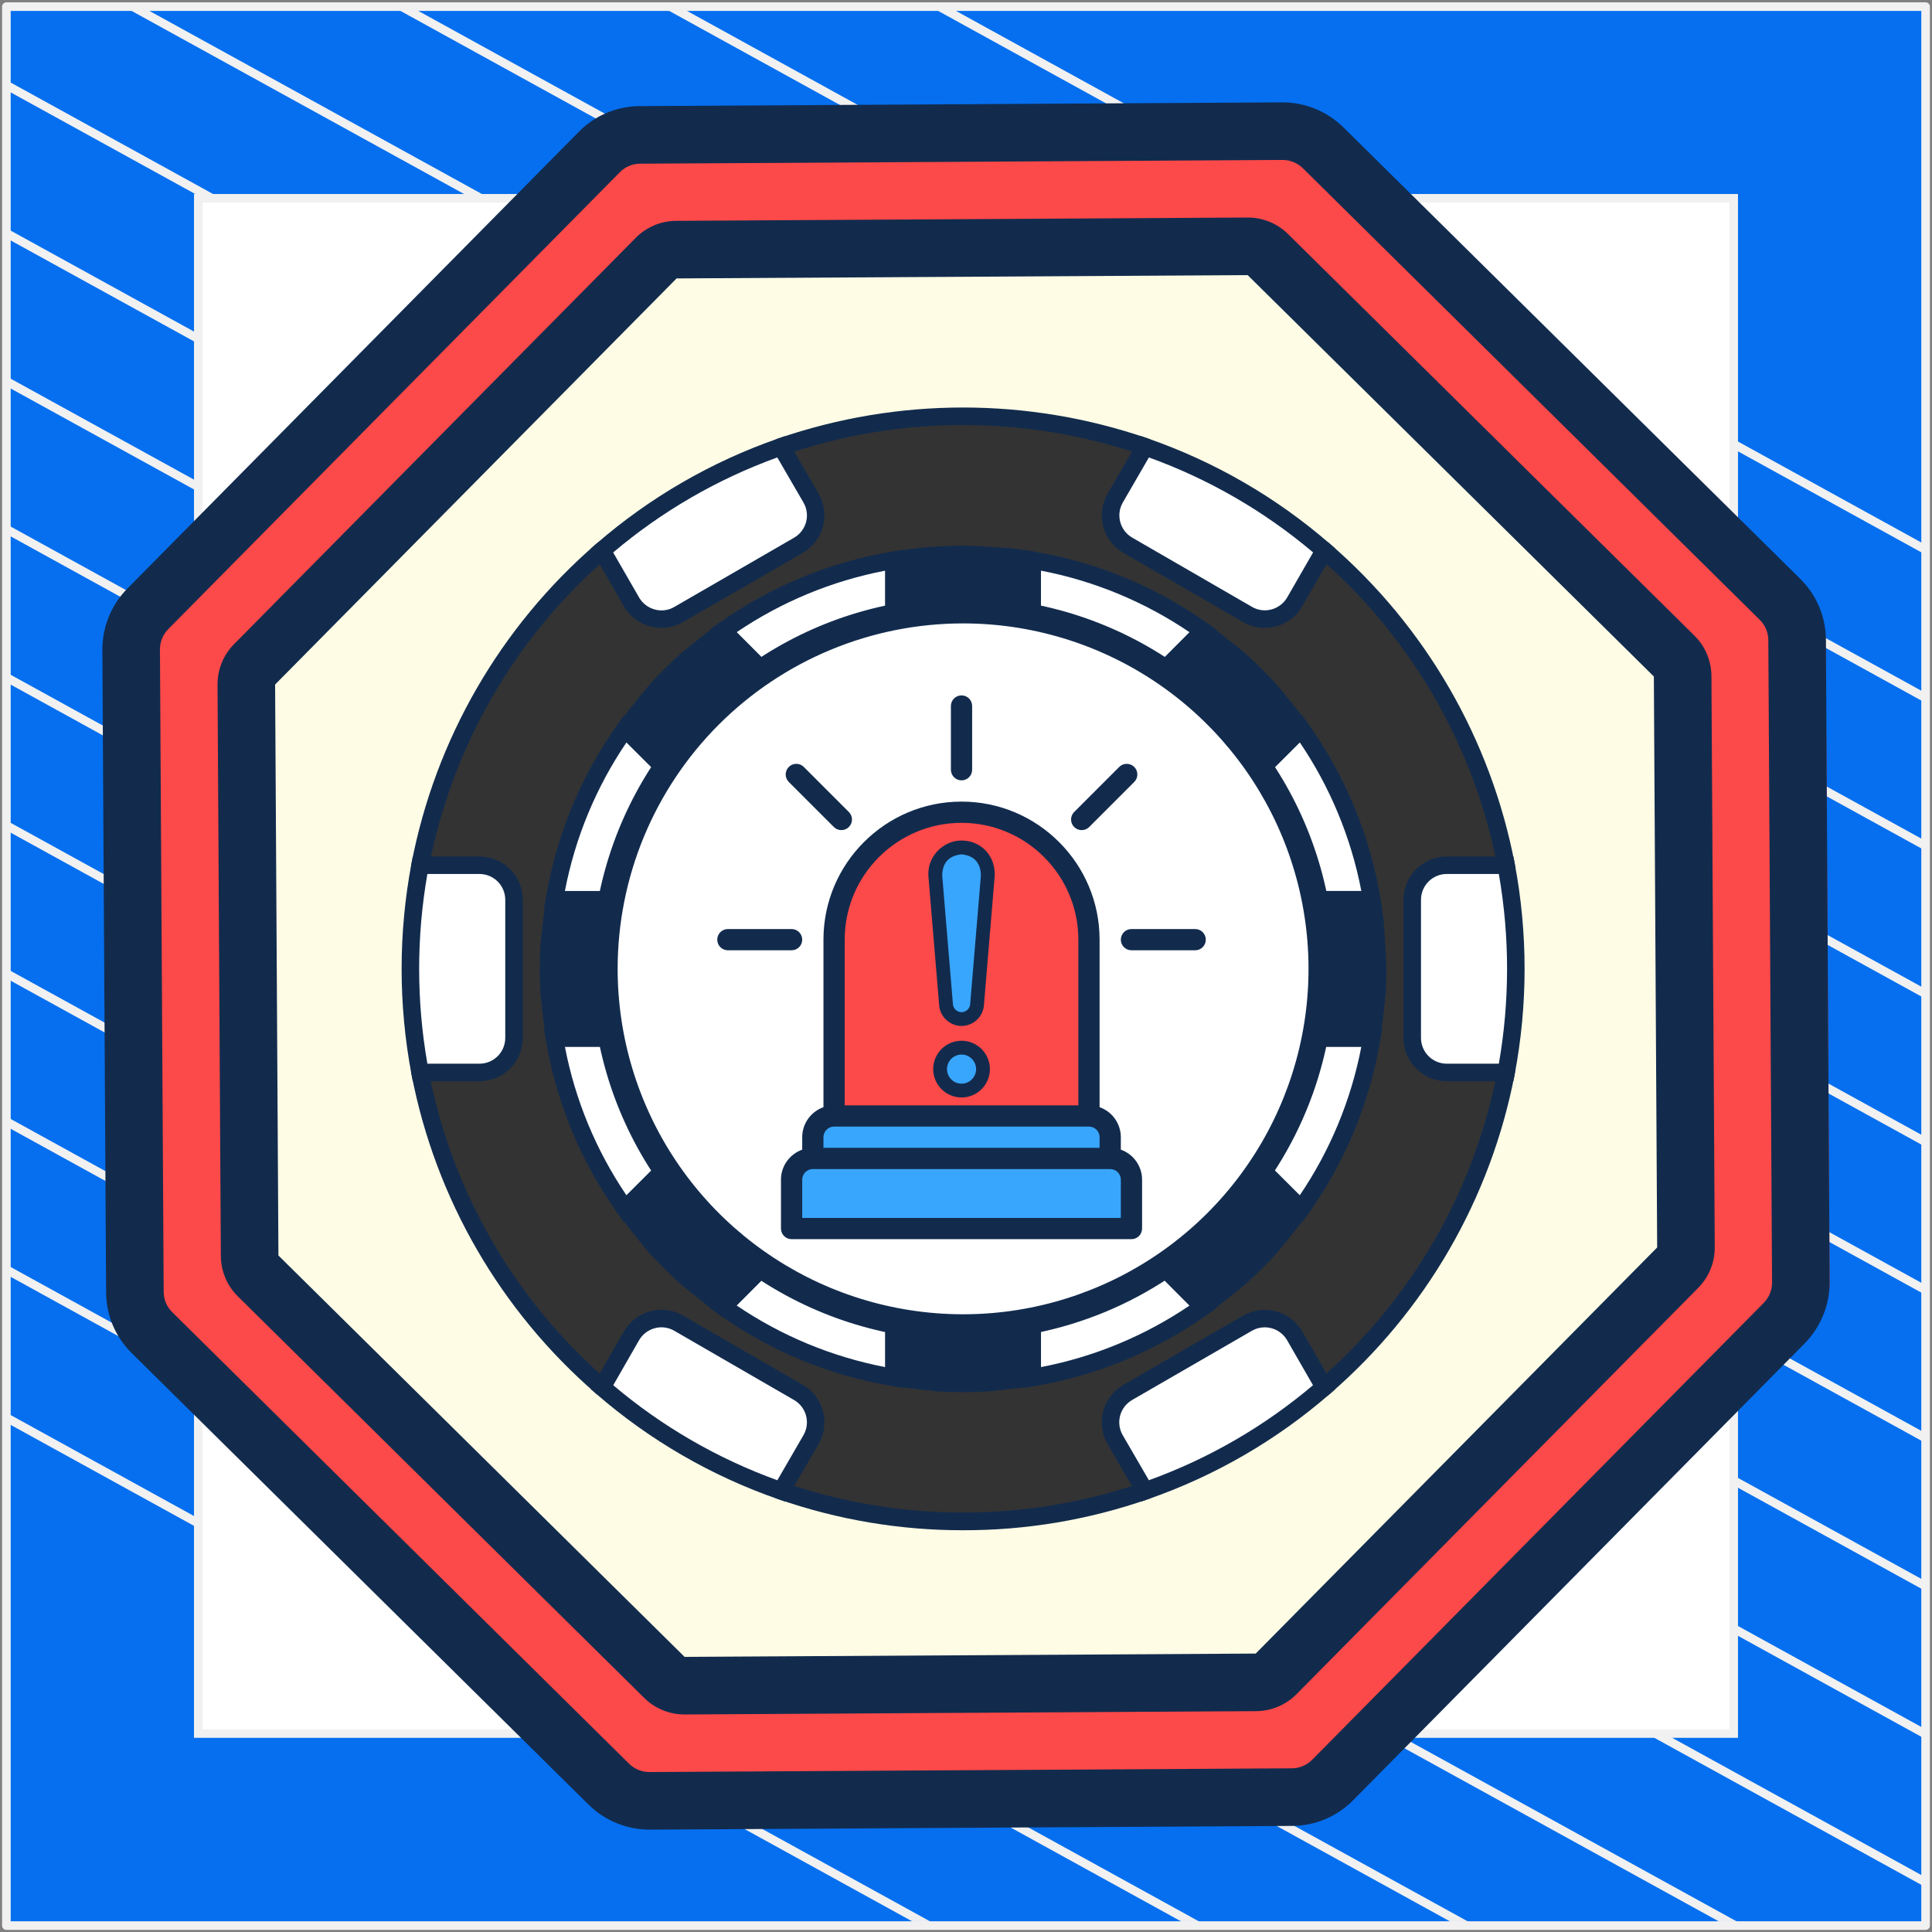 <?xml version="1.0" encoding="UTF-8"?> <svg xmlns="http://www.w3.org/2000/svg" width="302" height="302" viewBox="0 0 302 302" fill="none"><rect x="0" y="0" width="302" height="302" fill="#808080" stroke="none"/><path d="M301 1.038H1V301H301V1.038Z" fill="#056FEF" stroke="#F1F1F1" stroke-width="1.346" stroke-linejoin="round"></path><mask id="mask0_20_2493" style="mask-type:luminance" maskUnits="userSpaceOnUse" x="1" y="1" width="300" height="300"><path d="M301 1H1V300.962H301V1Z" fill="white"></path></mask><g mask="url(#mask0_20_2493)"><path d="M-285.023 64.085L219.795 342.085" stroke="#F1F1F1" stroke-width="1.346" stroke-miterlimit="10"></path><path d="M-263.954 52.544L240.932 330.581" stroke="#F1F1F1" stroke-width="1.346" stroke-miterlimit="10"></path><path d="M-242.819 41.04L261.999 319.04" stroke="#F1F1F1" stroke-width="1.346" stroke-miterlimit="10"></path><path d="M-221.682 29.536L283.136 307.536" stroke="#F1F1F1" stroke-width="1.346" stroke-miterlimit="10"></path><path d="M-200.545 18.032L304.272 296.032" stroke="#F1F1F1" stroke-width="1.346" stroke-miterlimit="10"></path><path d="M-179.41 6.528L325.409 284.528" stroke="#F1F1F1" stroke-width="1.346" stroke-miterlimit="10"></path><path d="M-158.273 -5.014L346.545 273.024" stroke="#F1F1F1" stroke-width="1.346" stroke-miterlimit="10"></path><path d="M-137.205 -16.517L367.613 261.483" stroke="#F1F1F1" stroke-width="1.346" stroke-miterlimit="10"></path><path d="M-116.069 -28.021L388.749 249.979" stroke="#F1F1F1" stroke-width="1.346" stroke-miterlimit="10"></path><path d="M-94.932 -39.525L409.886 238.475" stroke="#F1F1F1" stroke-width="1.346" stroke-miterlimit="10"></path><path d="M-73.796 -51.029L431.023 226.971" stroke="#F1F1F1" stroke-width="1.346" stroke-miterlimit="10"></path><path d="M-52.659 -62.533L452.159 215.467" stroke="#F1F1F1" stroke-width="1.346" stroke-miterlimit="10"></path><path d="M-31.591 -74.075L473.227 203.963" stroke="#F1F1F1" stroke-width="1.346" stroke-miterlimit="10"></path><path d="M-10.454 -85.579L494.364 192.422" stroke="#F1F1F1" stroke-width="1.346" stroke-miterlimit="10"></path></g><path d="M271 31H31V270.975H271V31Z" fill="white" stroke="#F1F1F1" stroke-width="1.346" stroke-miterlimit="10"></path><path d="M281.521 200.463C281.524 202.84 280.585 205.122 278.911 206.809L208.294 278.236C206.617 279.935 204.337 280.905 201.948 280.936L101.537 281.521C101.293 281.536 101.049 281.505 100.817 281.431C98.694 281.318 96.688 280.42 95.191 278.91L23.764 208.294C22.064 206.616 21.095 204.336 21.064 201.948L20.479 101.537C20.476 99.16 21.415 96.878 23.089 95.191L93.706 23.764C95.383 22.064 97.663 21.094 100.052 21.064L187.681 20.569L200.463 20.478C202.84 20.475 205.122 21.414 206.809 23.089L278.236 93.705C279.936 95.383 280.906 97.663 280.936 100.051L281.521 200.463Z" fill="#FFFCE5"></path><path d="M285.999 200.489C286.025 202.872 285.015 205.162 283.2 206.838L207.508 278.302C205.709 280.003 203.263 280.974 200.702 281.004L106.667 281.5C104.389 281.387 102.238 280.488 100.632 278.978L24.024 208.324C22.201 206.646 21.16 204.364 21.127 201.975L20.5 101.511C20.497 99.132 21.503 96.85 23.3 95.162L99.039 23.697C100.839 21.997 103.284 21.026 105.846 20.995L199.833 20.5C202.122 20.621 204.285 21.518 205.915 23.022L282.524 93.675C284.333 95.359 285.357 97.641 285.372 100.025L285.999 200.489Z" fill="#FC4949"></path><path d="M262.6 195C262.612 196.198 262.114 197.351 261.217 198.198L194.75 261.743C193.853 262.591 192.633 263.061 191.365 263.05L110.307 263.5H110.164C109.246 263.326 108.401 262.903 107.733 262.284L40.455 199.504C39.558 198.657 39.06 197.504 39.072 196.306L38.5 107C38.487 105.802 38.986 104.649 39.883 103.802L106.35 40.256C107.246 39.409 108.467 38.938 109.735 38.95L190.793 38.5H190.936C191.854 38.674 192.698 39.097 193.367 39.716L260.645 102.496C261.542 103.343 262.04 104.496 262.027 105.694L262.6 195Z" fill="#FFFCE5"></path><path d="M92.007 282.099C94.543 284.591 97.953 285.991 101.507 286H101.58L201.987 285.416C205.57 285.405 209.001 283.962 211.514 281.407L282.099 209.993C284.609 207.44 286.011 204.001 286 200.42L285.416 100.013C285.406 96.43 283.962 92.999 281.407 90.486L209.991 19.899C207.437 17.391 203.999 15.99 200.42 16L100.013 16.585C96.43 16.595 92.999 18.038 90.486 20.593L19.901 92.007C17.391 94.56 15.989 98 16 101.58L16.584 201.987C16.595 205.57 18.038 209.001 20.593 211.514L92.007 282.099ZM26.303 98.339L96.89 26.923C97.727 26.071 98.87 25.59 100.064 25.587L200.471 25.002H200.495C201.679 25.004 202.815 25.471 203.66 26.301L203.662 26.303L275.078 96.891C275.93 97.727 276.411 98.87 276.414 100.064L276.998 200.472C277.003 201.665 276.535 202.812 275.697 203.662L205.11 275.078C204.273 275.93 203.13 276.411 201.936 276.414L101.529 276.998H101.505C100.32 276.996 99.183 276.529 98.338 275.697L26.922 205.11C26.07 204.273 25.589 203.13 25.586 201.936L25.002 101.529C24.997 100.335 25.465 99.189 26.303 98.339Z" fill="#122B4D"></path><path d="M37.196 202.657L100.688 265.402C102.37 267.07 104.645 268.003 107.015 267.997H107.065L196.335 267.479C198.724 267.472 201.01 266.509 202.686 264.806L265.439 201.33C267.124 199.635 268.06 197.337 268.041 194.948L267.522 105.696C267.516 103.306 266.552 101.018 264.848 99.343L201.356 36.598C199.674 34.93 197.399 33.997 195.029 34.003H194.979L105.709 34.521C103.321 34.528 101.034 35.491 99.358 37.194L36.605 100.67C34.92 102.365 33.984 104.663 34.003 107.052L34.522 196.306C34.529 198.696 35.492 200.983 37.196 202.657ZM43.004 107.002L105.759 43.523L195.029 43.004L258.521 105.746L259.039 194.998L196.284 258.477L107.014 258.995L43.525 196.254L39.022 196.28L43.523 196.254L43.004 107.002Z" fill="#122B4D"></path><g clip-path="url(#clip0_20_2493)"><path d="M223.44 151.45C223.44 156.984 236.427 162.419 235.429 167.648C231.778 186.784 221.757 204.12 206.998 216.835C203.839 219.577 191.875 211.284 188.351 213.544C182.765 217.109 185.348 230.847 178.981 233.063C160.565 239.436 140.541 239.436 122.125 233.063C115.949 230.913 118.198 216.966 112.754 213.544C109.036 211.205 97.398 219.708 94.108 216.835C79.342 204.121 69.316 186.782 65.663 167.643C64.662 162.405 77.649 156.978 77.649 151.45C77.649 145.922 64.662 140.481 65.663 135.246C69.312 116.109 79.332 98.771 94.091 86.054C98.204 82.49 104.649 94.747 115.447 89.345C124.154 84.993 116.95 71.625 122.116 69.826C140.533 63.453 160.556 63.453 178.973 69.826C184.139 71.625 183.678 86.647 188.343 89.345C193.062 92.087 202.898 82.49 206.99 86.054C221.753 98.769 231.777 116.108 235.429 135.246C236.427 140.481 223.44 145.911 223.44 151.45Z" fill="#333333"></path><path d="M150.55 239.2C140.718 239.215 130.955 237.572 121.669 234.341C117.704 232.97 116.681 228.127 115.691 223.449C114.921 219.791 114.123 216.012 112.019 214.688C110.794 213.925 106.886 215.442 104.04 216.549C99.652 218.258 95.52 219.865 93.197 217.86C78.228 204.928 68.054 187.328 64.316 167.903C63.658 164.445 67.193 161.385 70.623 158.426C73.267 156.112 76.278 153.518 76.278 151.45C76.278 149.382 73.261 146.772 70.612 144.474C67.187 141.51 63.658 138.449 64.316 134.997C68.049 115.563 78.222 97.955 93.194 85.015C95.649 82.901 98.506 84.587 101.273 86.235C104.986 88.429 109.198 90.941 114.836 88.122C118.971 86.052 118.834 81.491 118.699 77.082C118.587 73.427 118.469 69.648 121.666 68.534C140.38 62.088 160.712 62.088 179.425 68.534C182.812 69.708 184.027 74.444 185.315 79.454C186.245 83.065 187.292 87.157 189.028 88.16C190.717 89.134 194.082 87.612 197.052 86.268C201.02 84.475 205.125 82.613 207.897 85.015C222.869 97.955 233.041 115.563 236.772 134.997C237.433 138.455 233.899 141.515 230.465 144.474C227.811 146.772 224.8 149.377 224.8 151.45C224.8 153.523 227.816 156.128 230.465 158.426C233.888 161.385 237.422 164.459 236.772 167.906C233.037 187.335 222.864 204.938 207.894 217.874C205.662 219.793 201.483 218.225 197.063 216.552C194.175 215.455 190.207 213.955 189.08 214.696C186.917 216.067 186.154 219.835 185.42 223.471C184.476 228.132 183.5 232.94 179.422 234.357C170.139 237.582 160.378 239.219 150.55 239.2ZM111.062 211.748C111.915 211.718 112.758 211.934 113.492 212.37C116.574 214.309 117.496 218.677 118.387 222.881C119.209 226.813 120.079 230.883 122.582 231.752C140.712 237.993 160.407 237.993 178.537 231.752C181.139 230.844 181.923 226.992 182.749 222.909C183.599 218.716 184.476 214.38 187.622 212.373C189.928 210.898 193.874 212.392 198.042 213.975C200.858 215.039 205.111 216.659 206.109 215.784C220.611 203.253 230.465 186.199 234.08 167.377C234.444 165.457 231.384 162.816 228.683 160.48C225.431 157.667 222.069 154.757 222.069 151.431C222.069 148.105 225.431 145.195 228.683 142.382C231.384 140.045 234.442 137.396 234.08 135.49C230.466 116.667 220.612 99.612 206.109 87.08C204.67 85.821 201.371 87.316 198.19 88.758C194.441 90.453 190.578 92.205 187.663 90.521C184.92 88.942 183.824 84.659 182.666 80.126C181.665 76.226 180.53 71.806 178.531 71.112C160.406 64.874 140.716 64.874 122.591 71.112C121.381 71.532 121.359 73.613 121.461 76.986C121.601 81.51 121.79 87.711 116.083 90.565C109.099 94.053 103.782 90.891 99.904 88.58C97.179 86.962 95.884 86.32 95.021 87.08C80.518 99.612 70.664 116.667 67.05 135.49C66.686 137.41 69.749 140.048 72.447 142.384C75.699 145.198 79.061 148.107 79.061 151.434C79.061 154.76 75.658 157.68 72.398 160.499C69.699 162.836 66.639 165.484 67.001 167.393C70.615 186.215 80.469 203.27 94.971 215.801C96.043 216.73 100.074 215.159 103.022 214.013C105.552 212.819 108.264 212.057 111.046 211.759L111.062 211.748Z" fill="#122B4D"></path><path d="M201.842 162.243H214.424C212.815 171.879 209.029 181.02 203.353 188.971L194.444 180.089L179.189 195.344L188.071 204.253C180.12 209.929 170.979 213.715 161.343 215.324V202.743H139.746V215.324C130.11 213.715 120.969 209.929 113.018 204.253L121.9 195.344L106.645 180.089L97.735 188.971C92.057 181.021 88.268 171.879 86.657 162.243H99.238V140.646H86.657C88.266 131.01 92.052 121.869 97.727 113.918L106.637 122.8L121.891 107.545L113.018 98.635C120.968 92.957 130.109 89.168 139.746 87.557V100.138H161.343V87.557C170.979 89.166 180.12 92.952 188.071 98.627L179.189 107.537L194.444 122.791L203.353 113.909C209.029 121.861 212.815 131.002 214.424 140.638H201.842V162.243Z" fill="white"></path><path d="M159.975 216.944V204.114H141.117V216.944L139.521 216.67C129.675 215.042 120.334 211.174 112.22 205.364L110.903 204.424L119.953 195.341L106.634 182.023L97.552 191.072L96.611 189.756C90.807 181.645 86.942 172.31 85.313 162.471L85.039 160.875H97.87V142.017H85.044L85.319 140.421C86.947 130.575 90.815 121.234 96.625 113.12L97.565 111.803L106.647 120.853L119.966 107.534L110.917 98.452L112.233 97.511C120.345 91.706 129.68 87.841 139.521 86.213L141.117 85.939V98.77H159.975V85.945L161.571 86.219C171.416 87.848 180.755 91.716 188.869 97.525L190.185 98.465L181.136 107.548L194.455 120.866L203.537 111.817L204.478 113.133C210.287 121.248 214.156 130.588 215.784 140.435L216.058 142.031H203.214V160.889H216.044L215.77 162.485C214.141 172.33 210.273 181.669 204.464 189.783L203.523 191.099L194.441 182.05L181.123 195.369L190.172 204.451L188.855 205.392C180.742 211.201 171.402 215.069 161.557 216.698L159.975 216.944ZM138.375 201.371H162.717V213.698C171.033 212.101 178.937 208.827 185.946 204.075L177.251 195.355L194.441 178.164L203.161 186.86C207.919 179.847 211.198 171.939 212.798 163.617H200.485V139.275H212.798C211.201 130.958 207.927 123.053 203.175 116.043L194.455 124.738L177.251 107.548L185.946 98.83C178.938 94.076 171.034 90.8 162.717 89.202V101.515H138.375V89.202C130.057 90.799 122.152 94.074 115.143 98.827L123.838 107.545L106.647 124.738L97.93 116.043C93.175 123.052 89.899 130.957 88.302 139.275H100.615V163.617H88.302C89.899 171.934 93.174 179.837 97.927 186.846L106.645 178.151L123.836 195.341L115.14 204.062C122.15 208.819 130.056 212.097 138.375 213.698V201.371Z" fill="#122B4D"></path><path d="M236.929 151.45C236.935 156.885 236.429 162.308 235.418 167.648H226.141C224.711 167.642 223.341 167.07 222.331 166.057C221.321 165.044 220.753 163.673 220.75 162.243V140.646C220.754 139.215 221.324 137.844 222.336 136.833C223.348 135.821 224.718 135.251 226.149 135.246H235.437C236.442 140.589 236.941 146.014 236.929 151.45Z" fill="white"></path><path d="M236.561 169.014H226.141C224.348 169.01 222.629 168.296 221.361 167.027C220.094 165.759 219.381 164.039 219.379 162.246V140.646C219.38 138.851 220.094 137.13 221.362 135.861C222.631 134.592 224.352 133.877 226.146 133.875H236.567L236.778 134.989C238.828 145.862 238.828 157.022 236.778 167.895L236.561 169.014ZM226.141 136.617C225.074 136.62 224.052 137.046 223.299 137.801C222.545 138.556 222.122 139.579 222.121 140.646V162.246C222.122 163.313 222.547 164.336 223.302 165.091C224.056 165.845 225.079 166.27 226.146 166.271H234.291C236.006 156.461 236.006 146.428 234.291 136.617H226.141Z" fill="#122B4D"></path><path d="M161.343 87.557V100.138H139.746V87.557C139.825 87.532 144.01 86.965 144.47 86.937C145.2 86.855 149.25 86.641 150.544 86.641C151.839 86.641 157.537 87.02 157.995 87.072C158.502 87.135 161.264 87.541 161.343 87.557Z" fill="#122B4D"></path><path d="M162.717 101.517H138.375V86.567L139.323 86.263C139.691 86.142 144.347 85.58 144.383 85.577C145.096 85.495 149.201 85.278 150.544 85.278C151.888 85.278 157.652 85.662 158.154 85.717C158.154 85.717 161.445 86.153 161.779 86.266L162.717 86.578V101.517ZM141.117 98.775H159.975V88.739C159.152 88.618 158.143 88.465 157.855 88.443C157.353 88.38 151.74 88.02 150.55 88.02C149.36 88.02 145.307 88.232 144.627 88.308C144.32 88.328 142.395 88.583 141.122 88.755L141.117 98.775Z" fill="#122B4D"></path><path d="M121.899 107.545L106.645 122.8L97.735 113.918C97.845 113.756 101.758 108.787 102.353 108.14C103.107 107.276 103.919 106.437 104.728 105.628C105.537 104.819 106.373 104.007 107.24 103.253C107.887 102.658 112.856 98.745 113.018 98.635L121.899 107.545Z" fill="#122B4D"></path><path d="M106.648 124.738L95.981 114.093L96.603 113.155C96.792 112.881 100.752 107.863 101.352 107.213C102.104 106.352 102.935 105.491 103.766 104.663C104.596 103.835 105.46 102.996 106.346 102.22C106.971 101.644 111.981 97.684 112.264 97.495L113.201 96.872L123.847 107.548L106.648 124.738ZM99.562 113.802L106.642 120.861L119.961 107.542L112.9 100.459C111.419 101.624 108.595 103.87 108.167 104.262C107.3 105.019 106.489 105.812 105.699 106.602C104.909 107.391 104.122 108.2 103.39 109.042C102.976 109.495 100.741 112.303 99.562 113.802Z" fill="#122B4D"></path><path d="M99.246 140.646V162.243H86.657C86.632 162.164 85.903 156.035 85.848 155.278C85.769 154.008 85.741 152.742 85.741 151.439C85.741 150.136 85.769 148.875 85.848 147.6C85.903 146.843 86.632 140.714 86.657 140.635L99.246 140.646Z" fill="#122B4D"></path><path d="M100.617 163.617H85.678L85.365 162.693C85.239 162.312 84.493 155.448 84.488 155.39C84.406 154.082 84.378 152.783 84.378 151.458C84.378 150.134 84.406 148.834 84.488 147.537C84.488 147.468 85.239 140.605 85.365 140.223L85.678 139.288H100.617V163.617ZM87.874 160.875H97.875V142.017H87.864C87.666 143.717 87.263 147.172 87.225 147.707C87.148 148.938 87.12 150.175 87.12 151.444C87.12 152.714 87.148 153.951 87.225 155.193C87.263 155.711 87.652 159.062 87.874 160.875Z" fill="#122B4D"></path><path d="M121.899 195.344L113.018 204.253C112.856 204.147 107.887 200.231 107.24 199.636C106.376 198.882 105.54 198.07 104.728 197.261C103.916 196.452 103.107 195.616 102.353 194.749C101.758 194.102 97.845 189.133 97.735 188.971L106.645 180.089L121.899 195.344Z" fill="#122B4D"></path><path d="M113.193 206.019L112.255 205.397C111.981 205.211 106.963 201.248 106.313 200.648C105.452 199.896 104.591 199.065 103.763 198.237C102.935 197.409 102.095 196.54 101.319 195.654C100.744 195.029 96.784 190.019 96.595 189.736L95.972 188.799L106.647 178.153L123.838 195.344L113.193 206.019ZM99.559 189.095C100.724 190.573 102.97 193.397 103.362 193.825C104.119 194.694 104.912 195.503 105.701 196.293C106.491 197.083 107.3 197.867 108.142 198.599C108.586 199.01 111.402 201.245 112.902 202.438L119.961 195.358L106.642 182.039L99.559 189.095Z" fill="#122B4D"></path><path d="M161.343 202.743V215.324C161.264 215.351 155.135 216.078 154.378 216.146C153.109 216.229 151.842 216.253 150.539 216.253C149.237 216.253 147.975 216.229 146.7 216.146C145.943 216.092 139.814 215.365 139.735 215.324V202.743H161.343Z" fill="#122B4D"></path><path d="M150.55 217.613C149.225 217.613 147.926 217.583 146.629 217.501C146.56 217.501 139.724 216.755 139.329 216.629L138.38 216.322V201.371H162.723V216.311L161.785 216.626C161.404 216.75 154.54 217.496 154.482 217.501C153.169 217.583 151.869 217.613 150.55 217.613ZM141.117 214.125C142.825 214.323 146.275 214.726 146.807 214.764C149.3 214.921 151.8 214.921 154.293 214.764C154.811 214.726 158.162 214.337 159.975 214.117V204.114H141.117V214.125Z" fill="#122B4D"></path><path d="M203.353 188.971C203.246 189.133 199.331 194.102 198.736 194.749C197.981 195.613 197.17 196.452 196.361 197.261C195.552 198.07 194.715 198.882 193.849 199.636C193.202 200.231 188.236 204.147 188.071 204.253L179.189 195.344L194.444 180.089L203.353 188.971Z" fill="#122B4D"></path><path d="M187.896 206.019L177.25 195.344L194.441 178.153L205.119 188.796L204.497 189.734C204.31 190.008 200.348 195.026 199.747 195.676C198.996 196.537 198.165 197.398 197.337 198.229C196.509 199.06 195.64 199.893 194.754 200.669C194.129 201.245 189.119 205.208 188.836 205.394L187.896 206.019ZM181.128 195.35L188.192 202.433C189.67 201.267 192.494 199.021 192.922 198.629C193.791 197.872 194.6 197.08 195.39 196.293C196.18 195.506 196.964 194.694 197.696 193.85C198.108 193.405 200.342 190.589 201.535 189.092L194.455 182.031L181.128 195.35Z" fill="#122B4D"></path><path d="M215.34 151.45C215.34 152.747 215.315 154.014 215.233 155.289C215.178 156.046 214.451 162.175 214.41 162.254H201.843V140.646H214.424C214.451 140.725 214.854 143.481 214.909 143.994C214.964 144.452 215.34 150.147 215.34 151.45Z" fill="#122B4D"></path><path d="M215.411 163.617H200.471V139.275H215.411L215.726 140.21C215.836 140.539 216.275 143.821 216.275 143.851C216.332 144.339 216.716 150.117 216.716 151.444C216.716 152.772 216.686 154.069 216.604 155.366C216.604 155.434 215.852 162.298 215.729 162.679L215.411 163.617ZM203.214 160.875H213.225C213.423 159.172 213.826 155.717 213.864 155.182C213.941 153.951 213.971 152.714 213.971 151.444C213.971 150.175 213.587 144.515 213.546 144.15C213.516 143.854 213.371 142.834 213.25 142.017H203.214V160.875Z" fill="#122B4D"></path><path d="M203.353 113.918L194.444 122.8L179.189 107.545L188.071 98.635C188.236 98.745 193.202 102.658 193.849 103.253C194.713 104.007 195.552 104.819 196.361 105.628C197.17 106.437 197.981 107.273 198.736 108.14C199.331 108.787 203.246 113.756 203.353 113.918Z" fill="#122B4D"></path><path d="M194.441 124.738L177.25 107.548L187.896 96.88L188.833 97.503C189.108 97.692 194.126 101.652 194.776 102.252C195.637 103.004 196.498 103.835 197.329 104.666C198.16 105.496 198.993 106.36 199.769 107.246C200.345 107.871 204.308 112.881 204.494 113.164L205.117 114.101L194.441 124.738ZM181.128 107.542L194.447 120.861L201.527 113.802C200.348 112.303 198.119 109.492 197.726 109.067C196.97 108.2 196.177 107.389 195.39 106.599C194.603 105.809 193.791 105.022 192.947 104.29C192.503 103.879 189.686 101.644 188.189 100.464L181.128 107.542Z" fill="#122B4D"></path><path d="M150.544 208.142C181.857 208.142 207.242 182.758 207.242 151.444C207.242 120.131 181.857 94.747 150.544 94.747C119.231 94.747 93.847 120.131 93.847 151.444C93.847 182.758 119.231 208.142 150.544 208.142Z" fill="#122B4D"></path><path d="M150.55 209.513C139.065 209.514 127.837 206.109 118.287 199.729C108.736 193.349 101.293 184.28 96.897 173.669C92.501 163.058 91.351 151.382 93.591 140.117C95.832 128.853 101.362 118.505 109.484 110.384C117.605 102.262 127.952 96.732 139.217 94.491C150.482 92.251 162.158 93.401 172.769 97.797C183.38 102.193 192.449 109.637 198.829 119.187C205.209 128.737 208.614 139.965 208.613 151.45C208.594 166.843 202.471 181.601 191.586 192.486C180.701 203.371 165.943 209.494 150.55 209.513ZM150.55 96.118C139.607 96.117 128.91 99.361 119.811 105.439C110.712 111.518 103.62 120.158 99.432 130.267C95.243 140.376 94.146 151.5 96.28 162.233C98.414 172.965 103.682 182.824 111.419 190.562C119.156 198.301 129.013 203.571 139.745 205.707C150.477 207.843 161.602 206.748 171.712 202.561C181.822 198.375 190.463 191.284 196.544 182.187C202.624 173.089 205.87 162.392 205.871 151.45C205.855 136.782 200.022 122.719 189.651 112.346C179.28 101.973 165.218 96.137 150.55 96.118Z" fill="#122B4D"></path><path d="M206.998 86.054L202.377 94.073C202.022 94.69 201.548 95.231 200.983 95.664C200.418 96.097 199.773 96.415 199.085 96.598C198.397 96.781 197.68 96.827 196.974 96.732C196.268 96.636 195.588 96.403 194.973 96.044L176.302 85.245C175.686 84.893 175.146 84.423 174.712 83.861C174.279 83.3 173.96 82.659 173.774 81.974C173.588 81.29 173.54 80.575 173.63 79.872C173.721 79.168 173.949 78.49 174.303 77.874L178.964 69.829C189.255 73.407 198.769 78.914 206.998 86.054Z" fill="white"></path><path d="M197.688 98.153C196.494 98.151 195.323 97.832 194.293 97.229L175.616 86.43C174.061 85.535 172.925 84.061 172.456 82.329C171.987 80.598 172.224 78.751 173.115 77.194L178.356 68.164L179.422 68.534C189.878 72.163 199.544 77.758 207.897 85.018L208.75 85.761L203.57 94.755C202.973 95.787 202.115 96.643 201.083 97.24C200.051 97.836 198.88 98.151 197.688 98.153ZM179.59 71.504L175.504 78.563C174.975 79.488 174.834 80.585 175.114 81.614C175.394 82.642 176.071 83.517 176.996 84.047L195.683 94.849C196.14 95.12 196.647 95.296 197.173 95.368C197.699 95.439 198.234 95.404 198.747 95.265C199.262 95.128 199.746 94.89 200.169 94.565C200.593 94.24 200.948 93.835 201.214 93.373L205.256 86.35C197.65 79.916 188.96 74.889 179.59 71.504Z" fill="#122B4D"></path><path d="M124.787 85.245L106.105 96.058C105.49 96.417 104.81 96.651 104.104 96.746C103.398 96.841 102.68 96.796 101.992 96.613C101.304 96.43 100.659 96.112 100.094 95.678C99.529 95.245 99.056 94.704 98.701 94.086L94.091 86.054C102.317 78.915 111.829 73.408 122.116 69.829L126.778 77.874C127.132 78.489 127.361 79.167 127.453 79.871C127.544 80.574 127.496 81.288 127.311 81.973C127.126 82.657 126.808 83.299 126.375 83.86C125.942 84.422 125.402 84.893 124.787 85.245Z" fill="white"></path><path d="M103.401 98.153C102.211 98.151 101.042 97.837 100.01 97.242C98.979 96.647 98.122 95.793 97.524 94.763L92.339 85.761L93.192 85.018C101.546 77.759 111.211 72.164 121.667 68.534L122.733 68.164L127.974 77.186C128.865 78.745 129.102 80.594 128.633 82.327C128.163 84.06 127.026 85.537 125.47 86.433L106.79 97.231C105.762 97.833 104.592 98.151 103.401 98.153ZM95.849 86.361L99.896 93.392C100.164 93.853 100.519 94.257 100.943 94.58C101.366 94.903 101.849 95.14 102.364 95.276C102.876 95.416 103.41 95.452 103.935 95.38C104.461 95.309 104.966 95.133 105.422 94.862L124.115 84.058C124.575 83.795 124.977 83.443 125.301 83.024C125.624 82.604 125.861 82.125 125.998 81.614C126.136 81.102 126.171 80.569 126.102 80.044C126.033 79.519 125.861 79.013 125.596 78.554L121.502 71.504C112.137 74.894 103.451 79.924 95.849 86.359V86.361Z" fill="#122B4D"></path><path d="M150.544 206.812C181.123 206.812 205.912 182.023 205.912 151.444C205.912 120.866 181.123 96.077 150.544 96.077C119.966 96.077 95.177 120.866 95.177 151.444C95.177 182.023 119.966 206.812 150.544 206.812Z" fill="white"></path><path d="M150.55 97.448C161.229 97.449 171.668 100.617 180.547 106.55C189.426 112.484 196.346 120.917 200.432 130.783C204.518 140.65 205.587 151.506 203.503 161.98C201.419 172.454 196.277 182.074 188.726 189.626C181.175 197.177 171.554 202.319 161.08 204.403C150.606 206.487 139.75 205.418 129.884 201.332C120.017 197.245 111.584 190.326 105.65 181.447C99.717 172.568 96.549 162.129 96.548 151.45C96.547 144.358 97.944 137.336 100.657 130.783C103.371 124.231 107.349 118.278 112.363 113.263C117.378 108.249 123.331 104.271 129.884 101.557C136.436 98.844 143.458 97.447 150.55 97.448ZM150.55 94.706C139.328 94.705 128.358 98.031 119.027 104.265C109.696 110.499 102.422 119.359 98.127 129.726C93.832 140.094 92.707 151.502 94.895 162.508C97.083 173.515 102.486 183.625 110.42 191.561C118.355 199.497 128.464 204.901 139.47 207.092C150.476 209.282 161.884 208.16 172.252 203.866C182.62 199.573 191.482 192.301 197.718 182.971C203.953 173.641 207.282 162.672 207.283 151.45C207.267 136.407 201.285 121.985 190.649 111.347C180.014 100.71 165.593 94.725 150.55 94.706Z" fill="#122B4D"></path><path d="M80.35 140.646V162.243C80.345 163.674 79.774 165.045 78.762 166.057C77.75 167.068 76.379 167.638 74.948 167.643H65.663C63.645 156.938 63.645 145.951 65.663 135.246H74.948C76.379 135.251 77.75 135.821 78.762 136.832C79.774 137.844 80.345 139.215 80.35 140.646Z" fill="white"></path><path d="M74.951 169.014H64.528L64.316 167.903C62.266 157.03 62.266 145.87 64.316 134.997L64.528 133.884H74.948C76.742 133.884 78.463 134.597 79.733 135.864C81.002 137.132 81.717 138.852 81.721 140.646V162.246C81.719 164.041 81.005 165.761 79.736 167.03C78.466 168.299 76.745 169.012 74.951 169.014ZM66.806 166.271H74.951C76.018 166.271 77.042 165.846 77.797 165.092C78.552 164.337 78.977 163.314 78.979 162.246V140.646C78.978 139.578 78.554 138.554 77.799 137.799C77.044 137.044 76.021 136.619 74.953 136.617H66.806C65.091 146.428 65.091 156.461 66.806 166.271Z" fill="#122B4D"></path><path d="M126.786 225.015L122.125 233.06C111.836 229.482 102.325 223.975 94.099 216.835L98.723 208.817C99.078 208.199 99.551 207.658 100.116 207.224C100.681 206.791 101.326 206.473 102.014 206.29C102.703 206.107 103.42 206.061 104.126 206.157C104.832 206.252 105.512 206.486 106.127 206.845L124.809 217.644C125.423 217.998 125.961 218.469 126.393 219.031C126.825 219.593 127.142 220.235 127.325 220.919C127.509 221.604 127.556 222.318 127.463 223.021C127.371 223.723 127.141 224.401 126.786 225.015Z" fill="white"></path><path d="M122.733 234.725L121.667 234.354C111.211 230.726 101.545 225.131 93.192 217.871L92.339 217.128L97.519 208.134C97.965 207.36 98.558 206.683 99.267 206.14C99.975 205.597 100.783 205.199 101.646 204.969C102.507 204.735 103.406 204.676 104.291 204.795C105.175 204.914 106.027 205.209 106.796 205.663L125.473 216.459C127.027 217.354 128.163 218.829 128.632 220.56C129.102 222.291 128.866 224.137 127.976 225.695L122.733 234.725ZM95.86 216.53C103.461 222.966 112.148 227.996 121.513 231.385L125.596 224.332C125.86 223.873 126.031 223.367 126.1 222.842C126.168 222.317 126.132 221.784 125.993 221.274C125.855 220.763 125.617 220.284 125.294 219.866C124.97 219.447 124.567 219.096 124.107 218.834L105.419 208.032C104.963 207.761 104.456 207.584 103.93 207.513C103.404 207.441 102.868 207.476 102.356 207.615C101.315 207.894 100.427 208.575 99.888 209.508L95.86 216.53Z" fill="#122B4D"></path><path d="M206.998 216.835C198.772 223.975 189.261 229.482 178.973 233.06L174.311 225.015C173.958 224.399 173.729 223.721 173.639 223.017C173.548 222.314 173.597 221.599 173.782 220.915C173.968 220.23 174.287 219.589 174.721 219.027C175.154 218.466 175.694 217.996 176.31 217.644L194.973 206.842C195.588 206.483 196.268 206.25 196.974 206.155C197.68 206.06 198.397 206.105 199.085 206.288C199.773 206.471 200.418 206.789 200.983 207.222C201.548 207.656 202.022 208.197 202.377 208.814L206.998 216.835Z" fill="white"></path><path d="M178.356 234.725L173.115 225.703C172.224 224.144 171.987 222.295 172.456 220.561C172.926 218.828 174.065 217.351 175.622 216.456L194.299 205.66C195.069 205.212 195.92 204.921 196.803 204.802C197.686 204.684 198.583 204.741 199.444 204.97C200.305 205.199 201.112 205.596 201.819 206.138C202.526 206.68 203.12 207.356 203.565 208.128L208.75 217.131L207.897 217.874C199.545 225.136 189.879 230.731 179.422 234.357L178.356 234.725ZM197.694 207.478C196.984 207.479 196.288 207.668 195.675 208.027L176.987 218.828C176.527 219.091 176.123 219.441 175.798 219.86C175.474 220.279 175.235 220.758 175.096 221.269C174.958 221.781 174.921 222.315 174.989 222.84C175.057 223.366 175.228 223.873 175.493 224.332L179.587 231.382C188.953 227.994 197.64 222.964 205.24 216.528L201.193 209.497C200.926 209.036 200.57 208.632 200.147 208.309C199.723 207.985 199.24 207.749 198.725 207.613C198.388 207.523 198.042 207.477 197.694 207.478Z" fill="#122B4D"></path><g clip-path="url(#clip1_20_2493)"><path d="M176.821 184.403V192.04H123.696V184.403C123.696 182.569 125.182 181.083 127.016 181.083H173.501C175.335 181.083 176.821 182.569 176.821 184.403Z" fill="#39A6FE"></path><path d="M173.501 177.763V181.083H127.016V177.763C127.016 175.928 128.502 174.442 130.337 174.442H170.18C172.015 174.442 173.501 175.928 173.501 177.763Z" fill="#39A6FE"></path><path d="M170.18 146.884V174.442H130.337V146.884C130.337 135.898 139.273 126.962 150.259 126.962C161.244 126.962 170.18 135.898 170.18 146.884Z" fill="#FC4949"></path><path d="M123.738 193.7H176.863C177.779 193.7 178.523 192.957 178.523 192.04V184.403C178.523 182.239 177.135 180.394 175.202 179.708V177.763C175.202 175.598 173.814 173.753 171.882 173.068V146.884C171.882 134.983 162.201 125.302 150.3 125.302C138.4 125.302 128.718 134.983 128.718 146.884V173.068C126.786 173.753 125.398 175.598 125.398 177.763V179.708C123.465 180.394 122.077 182.239 122.077 184.403V192.04C122.077 192.957 122.821 193.7 123.738 193.7ZM150.3 128.622C160.37 128.622 168.562 136.814 168.562 146.884V172.782H132.038V146.884C132.038 136.814 140.231 128.622 150.3 128.622ZM130.378 176.102H170.222C171.137 176.102 171.882 176.847 171.882 177.763V179.423H128.718V177.763C128.718 176.847 129.463 176.102 130.378 176.102ZM125.398 184.403C125.398 183.488 126.142 182.743 127.058 182.743H173.542C174.458 182.743 175.202 183.488 175.202 184.403V190.38H125.398V184.403Z" fill="#122B4D"></path><path d="M188.484 146.884C188.484 145.967 187.74 145.223 186.823 145.223H176.863C175.946 145.223 175.202 145.967 175.202 146.884C175.202 147.801 175.946 148.544 176.863 148.544H186.823C187.74 148.544 188.484 147.801 188.484 146.884Z" fill="#122B4D"></path><path d="M112.116 146.884C112.116 147.801 112.86 148.544 113.777 148.544H123.738C124.654 148.544 125.398 147.801 125.398 146.884C125.398 145.967 124.654 145.223 123.738 145.223H113.777C112.86 145.223 112.116 145.967 112.116 146.884Z" fill="#122B4D"></path><path d="M170.257 129.274L177.299 122.232C177.948 121.584 177.948 120.533 177.299 119.884C176.651 119.236 175.6 119.236 174.951 119.884L167.909 126.927C167.261 127.575 167.261 128.626 167.909 129.274C168.558 129.923 169.609 129.923 170.257 129.274Z" fill="#122B4D"></path><path d="M132.691 129.274C133.339 128.626 133.339 127.575 132.691 126.927L125.649 119.884C125 119.236 123.949 119.236 123.301 119.884C122.652 120.532 122.652 121.584 123.301 122.232L130.343 129.274C130.992 129.923 132.042 129.923 132.691 129.274Z" fill="#122B4D"></path><path d="M151.96 120.321V110.36C151.96 109.443 151.217 108.7 150.3 108.7C149.383 108.7 148.64 109.443 148.64 110.36V120.321C148.64 121.238 149.383 121.981 150.3 121.981C151.217 121.981 151.96 121.238 151.96 120.321Z" fill="#122B4D"></path><path d="M150.304 159.294C149.04 159.294 147.987 158.325 147.882 157.066L146.204 136.922C146.004 134.523 147.897 132.466 150.304 132.466C152.711 132.466 154.604 134.523 154.404 136.922L152.725 157.066C152.62 158.325 151.567 159.294 150.304 159.294Z" fill="#39A6FE"></path><path d="M150.304 170.472C152.156 170.472 153.657 168.971 153.657 167.118C153.657 165.266 152.156 163.765 150.304 163.765C148.452 163.765 146.95 165.266 146.95 167.118C146.95 168.971 148.452 170.472 150.304 170.472Z" fill="#39A6FE"></path><path d="M150.304 131.386C147.307 131.386 144.879 134.025 145.128 137.011L146.807 157.155C146.957 158.96 148.493 160.373 150.304 160.373C152.114 160.373 153.651 158.96 153.801 157.155L155.479 137.011C155.666 133.765 153.328 131.386 150.304 131.386ZM153.328 136.832L151.649 156.976C151.592 157.67 151 158.214 150.304 158.214C149.607 158.214 149.016 157.67 148.958 156.976L147.28 136.832C147.326 134.852 148.334 133.756 150.304 133.545C152.273 133.756 153.281 134.852 153.328 136.832Z" fill="#122B4D"></path><path d="M150.304 162.685C147.859 162.685 145.871 164.674 145.871 167.118C145.871 169.563 147.859 171.551 150.304 171.551C152.748 171.551 154.737 169.563 154.737 167.118C154.737 164.674 152.748 162.685 150.304 162.685ZM150.304 169.392C149.05 169.392 148.03 168.372 148.03 167.118C148.03 165.865 149.05 164.845 150.304 164.845C151.557 164.845 152.578 165.865 152.578 167.118C152.578 168.372 151.557 169.392 150.304 169.392Z" fill="#122B4D"></path></g></g><defs><clipPath id="clip0_20_2493"><rect width="175.5" height="175.5" fill="white" transform="translate(62.8 63.7)"></rect></clipPath><clipPath id="clip1_20_2493"><rect width="85" height="85" fill="white" transform="translate(107.8 108.7)"></rect></clipPath></defs></svg> 